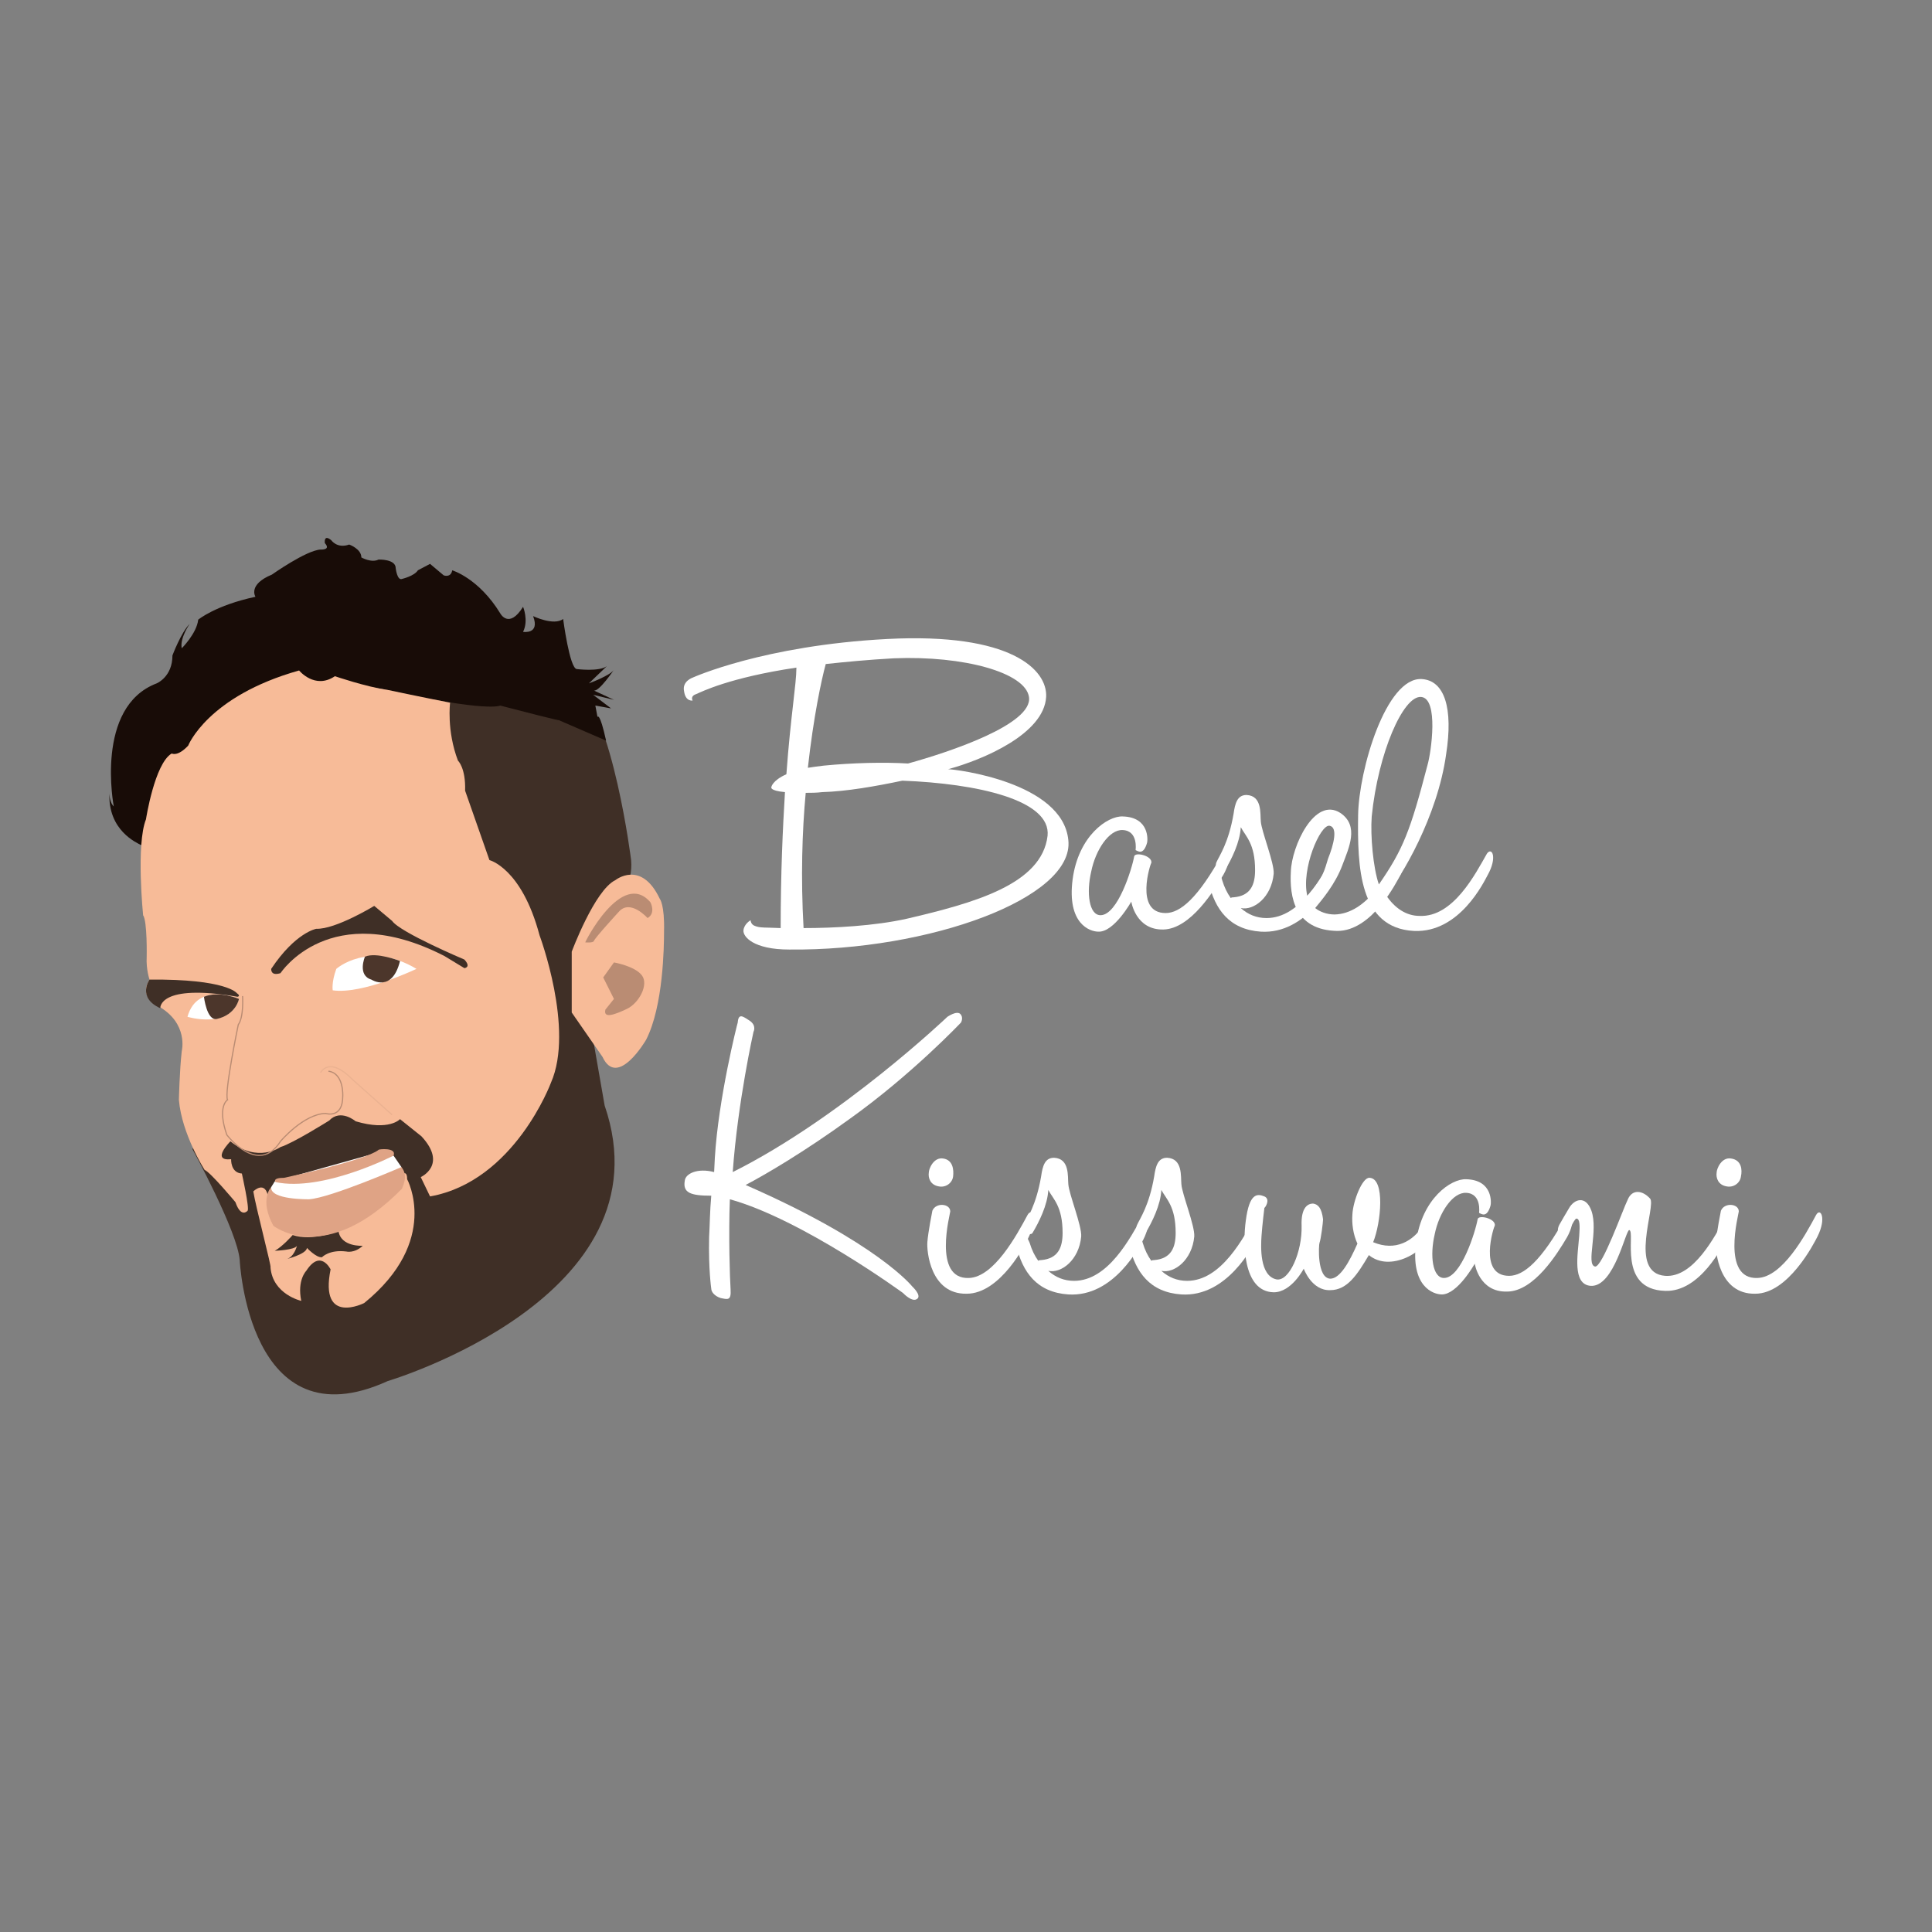 <?xml version="1.0" encoding="utf-8"?>
<!-- Generator: Adobe Illustrator 23.0.3, SVG Export Plug-In . SVG Version: 6.00 Build 0)  -->
<svg version="1.1" id="Layer_1" xmlns="http://www.w3.org/2000/svg" xmlns:xlink="http://www.w3.org/1999/xlink" x="0px" y="0px"
	 viewBox="0 0 270 270" style="enable-background:new 0 0 270 270;" xml:space="preserve">
<rect x="0" y="0" width="270" height="270" fill="#808080" stroke="none"/>
<style type="text/css">
	.st0{fill:#FFFFFF;}
	.st1{fill:#3F2F26;}
	.st2{fill:#F7BB98;}
	.st3{fill:#180C07;}
	.st4{fill:none;stroke:#BA8C73;stroke-width:0.163;stroke-miterlimit:10;}
	.st5{fill:#4C362B;}
	.st6{opacity:0.2;fill:none;stroke:#BA8C73;stroke-width:0.163;stroke-miterlimit:10;}
	.st7{fill:#BA8C73;}
	.st8{fill:#DFA385;}
</style>
<g>
	<g>
		<path class="st0" d="M110.3,132.7c-5,0-6.5-1.8-6.4-2.7c0.1-0.9,1-1.4,1-1.4s0,0.6,0.6,0.8c0.7,0.3,1.5,0.2,3.6,0.3
			c0-7.8,0.3-14,0.6-19c-2.2-0.2-1.9-0.7-1.9-0.7s0.1-0.9,2.1-1.8c0.6-8.2,1.4-12.6,1.4-14.9c-9.4,1.4-13.3,3.4-14,3.7
			c-0.9,0.3-0.5,0.9-0.5,0.9s-1,0.2-1.2-1.3c-0.3-1.4,1.2-1.9,1.2-1.9s9.9-4.5,27.2-5.4c17.3-0.9,22.4,4.3,22.2,8.1
			c-0.3,5.2-8.9,8.8-13.7,10.1c1,0,16,1.8,16.8,9.9C150.2,125.5,129.8,132.9,110.3,132.7z M126.7,128.4c9.4-2.2,18.9-4.8,19.7-11.6
			c0.5-5-9.8-7.3-20.3-7.7c-3.8,0.8-7.8,1.5-11.2,1.6c-0.8,0.1-1.6,0.1-2.3,0.1c-0.5,5.4-0.7,11.8-0.3,18.9
			C116.6,129.7,122.2,129.4,126.7,128.4z M124.9,92c-3.6,0.2-6.7,0.5-9.5,0.8c-0.6,2.2-1.7,7.3-2.5,14.5c0.7-0.1,1.3-0.2,2.2-0.3
			c4.1-0.4,8.4-0.5,11.8-0.3c5.8-1.6,17.5-5.5,16.9-9.3C143.3,94,134.7,91.6,124.9,92z"/>
		<path class="st0" d="M162.6,129.9c-3.9,0.1-4.5-3.9-4.5-3.9s-2.4,4.3-4.6,4.2c-1.2,0-4.4-1.1-3.6-7.3c0.8-6.1,4.9-8.9,7-8.8
			c3.8,0.1,3.5,3.4,3.4,3.7c-0.5,1.7-1.2,1.2-1.6,1c0,0,0.4-2.7-1.8-2.8c-1.9-0.1-3.8,2.8-4.4,5.8c-0.7,3-0.3,6.1,1.3,6.1
			c2.4,0,4.4-6.5,4.7-8.2c0.1-0.7,2.6-0.1,2.4,0.9c-0.1,0-2.4,7,2,7c2,0,4.5-2,8-8.4c0.6-1,1.5,0.5,0.1,3
			C169.7,124.4,166.4,129.8,162.6,129.9z"/>
		<path class="st0" d="M170.8,123c0.3,1,0.7,1.8,1.2,2.5c0.1-0.1,0.3-0.1,0.4-0.1c2.4-0.2,3-1.8,3-3.8c0-3.7-1.3-4.7-2-6
			c-0.1,2.1-1.3,4.5-2.2,6c-0.3,0.5-1.6-0.2-1.2-1.1c0.4-0.9,1.7-2.7,2.4-6.8c0.2-1.4,0.5-2.6,1.8-2.6c2.2,0.1,1.9,2.6,2,3.7
			c0.1,1.4,1.9,5.8,1.8,7.3c-0.3,3.3-2.8,5.2-4.6,4.8c1,0.9,2.2,1.4,3.6,1.4c4.8,0,7.9-6.1,9.5-8.9c0.6-1,1.5,0.5,0.2,3.1
			c-0.5,0.9-4.1,8.1-10.5,7.7c-4.4-0.3-6.4-3.1-7.3-6.9c0,0,0-0.9,0.9-1.2C170.5,121.8,170.7,122.6,170.8,123z"/>
		<path class="st0" d="M195.6,119.2c0.6-1,1.4,0.5,0.1,3.1c-0.5,0.9-3.9,7.8-8.8,7.8c-6-0.1-6.7-4.8-6.5-8.3
			c0.1-3.5,3.3-10.5,6.9-8.2c2.7,1.8,1.2,4.9,0.3,7.3c-1,2.7-2.9,4.9-3.8,6c0.6,0.5,1.6,0.9,2.7,0.9
			C191.1,127.7,194,122,195.6,119.2z M185.8,115.4c-1.3-0.2-4,6.1-3.1,9.8c2.2-2.4,2.4-3.6,2.9-5.2C186.4,118,187,115.6,185.8,115.4
			z"/>
		<path class="st0" d="M207.8,119.3c0.7-1,1.5,0.5,0.1,3c-0.5,0.9-3.9,8.1-10.3,7.8c-7.7-0.4-7.9-9-7.8-16.2
			c0.1-6.3,3.9-19.3,8.9-19c3.2,0.2,4.4,4.1,3.4,10.5c-1.2,8.7-6.3,17.3-8.4,19.7c1.2,1.8,2.8,2.9,4.7,2.9
			C203.1,128.2,206.2,122.1,207.8,119.3z M198.6,97.4c-2.5-0.2-6,7.8-6.9,16.7c-0.2,2.7,0.2,7.2,1,9.5c3.4-4.9,4.4-7.5,6.8-16.7
			C200,105.2,201.1,97.6,198.6,97.4z"/>
	</g>
	<g>
		<path class="st0" d="M132.4,142.1c0,0,1.3-0.9,1.8-0.4c0.5,0.5,0.1,1.2,0.1,1.2s-6.9,7.3-15.6,13.5c-6.2,4.5-11.8,7.8-14.5,9.2
			c18.5,8.1,23.3,14.2,23.3,14.2s1.3,1.2,0.7,1.7c-0.7,0.6-2-0.8-2-0.8s-14.1-10.3-24.2-13.1c-0.2,5,0,11.1,0.1,12.6
			c0.1,1.6-0.4,1.4-1.4,1.2c-0.9-0.3-1.3-0.9-1.3-1.3c0,0-0.4-2.7-0.3-7.2c0.1-1.7,0.1-3.6,0.3-5.8c-2.9,0-4-0.4-3.7-2.1
			c0.1-1,1.8-1.8,4.1-1.2l0.1-2c0.5-8.3,3.1-18.6,3.2-18.9c0.1-1.4,0.8-0.8,1.6-0.3c1.1,0.7,0.6,1.6,0.6,1.6c0,0-2.2,9.8-2.9,19.6
			C117.6,156.2,132.4,142.1,132.4,142.1L132.4,142.1z"/>
		<path class="st0" d="M135.1,180.8c-5.1,0.1-5.6-6-5.5-7.2c0.1-1.4,0.7-4.4,0.7-4.4c0.5-1.2,2.5-1,2.5,0.1c0,0.3-2.5,9.5,2.6,9.3
			c3.5-0.1,6.7-6,8.2-8.8c0.6-1.1,1.5,0.4,0.2,3C143.4,173.8,139.8,180.8,135.1,180.8z M133.2,164.4c-0.1,0.9-1,1.6-2,1.4
			c-1.2-0.2-1.5-1.2-1.4-1.9c0-0.6,0.7-2.2,2-2C133.2,162.1,133.3,163.5,133.2,164.4z"/>
		<path class="st0" d="M143.9,173.7c0.3,1,0.7,1.8,1.2,2.5c0.1-0.1,0.3-0.1,0.4-0.1c2.4-0.2,3-1.8,3-3.8c0-3.7-1.3-4.7-2-6
			c-0.1,2.1-1.3,4.5-2.2,6c-0.3,0.5-1.6-0.2-1.2-1.1c0.4-0.9,1.7-2.7,2.4-6.8c0.2-1.4,0.5-2.6,1.8-2.6c2.2,0.1,1.9,2.6,2,3.7
			c0.1,1.4,1.9,5.8,1.8,7.3c-0.3,3.3-2.8,5.2-4.6,4.8c1,0.9,2.2,1.4,3.6,1.4c4.8,0,7.9-6.1,9.5-8.9c0.6-1,1.5,0.5,0.2,3.1
			c-0.5,0.9-4.1,8.1-10.5,7.7c-4.4-0.3-6.4-3.1-7.3-6.9c0,0,0-0.9,0.9-1.2C143.5,172.5,143.7,173.3,143.9,173.7z"/>
		<path class="st0" d="M159.7,173.7c0.3,1,0.7,1.8,1.2,2.5c0.1-0.1,0.3-0.1,0.4-0.1c2.4-0.2,3-1.8,3-3.8c0-3.7-1.3-4.7-2-6
			c-0.1,2.1-1.3,4.5-2.2,6c-0.3,0.5-1.6-0.2-1.2-1.1c0.4-0.9,1.7-2.7,2.4-6.8c0.2-1.4,0.5-2.6,1.8-2.6c2.2,0.1,1.9,2.6,2,3.7
			c0.1,1.4,1.9,5.8,1.8,7.3c-0.3,3.3-2.8,5.2-4.6,4.8c1,0.9,2.2,1.4,3.6,1.4c4.8,0,7.9-6.1,9.5-8.9c0.6-1,1.5,0.5,0.2,3.1
			c-0.5,0.9-4.1,8.1-10.5,7.7c-4.4-0.3-6.4-3.1-7.3-6.9c0,0,0-0.9,0.9-1.2C159.4,172.5,159.6,173.3,159.7,173.7z"/>
		<path class="st0" d="M185.9,180.3c-2.6,0.1-3.7-3-3.7-3s-1.7,3.3-4.2,3.3c-4.4-0.1-4.3-7.1-3.9-10c0.5-3.9,1.6-3.8,2.6-3.4
			c0.9,0.4,0.1,1.6,0,1.6c0,0-0.3,2.4-0.4,3.9c-0.1,1.5-0.3,5.6,2.1,6.1c1.8,0.3,3.6-3.9,3.5-7.5c-0.1-2.6,0.9-3.1,1.6-3.1
			c0.7,0.1,1.2,0.6,1.4,2.2c0,0.4-0.3,2.8-0.5,3.3c-0.1,0.2-0.4,4.9,1.5,5c1.4,0,2.7-2.4,3.8-4.9c-0.6-1.3-0.8-2.8-0.7-4.1
			c0.1-1.9,1.4-5.2,2.4-5.1c2.2,0.1,1.6,6.3,0.5,9c3.1,1.3,5.6-0.1,7.1-2.5l0.6-1c0.5-0.9,1.4,0,1,1.6c-1.4,3.5-6.4,6.1-9.3,3.7
			C189.7,178.1,188.3,180.3,185.9,180.3z"/>
		<path class="st0" d="M210.6,180.5c-3.9,0.1-4.5-3.9-4.5-3.9s-2.4,4.3-4.6,4.3c-1.2,0-4.4-1.1-3.6-7.3c0.8-6.1,4.9-8.9,7-8.8
			c3.8,0.1,3.5,3.4,3.4,3.7c-0.5,1.7-1.2,1.2-1.6,1c0,0,0.4-2.7-1.8-2.8c-1.9-0.1-3.8,2.8-4.4,5.8c-0.7,3-0.3,6.1,1.3,6.1
			c2.4,0,4.4-6.5,4.7-8.2c0.1-0.7,2.6-0.1,2.4,0.9c-0.1,0-2.4,7,2,7c2,0,4.5-2,8-8.4c0.6-1,1.5,0.5,0.1,3
			C217.7,175.1,214.4,180.5,210.6,180.5z"/>
		<path class="st0" d="M220.3,170.3c-0.2,0-0.7,1-1.5,2.6c-0.5,0.5-1.5-0.5-0.9-1.7c0.4-0.7,0.8-1.4,1.4-2.4
			c0.7-1.2,2.3-1.8,3.1,0.4c1,2.8-0.8,7.5,0.5,7.8c1,0.2,3.9-8,4.6-9.4c0.6-1.4,2-1.3,3.1-0.1c0.9,1-3.1,10.4,2.1,10.8
			c4,0.3,7-5.6,8.5-8.3c0.6-1,1.4,0.5,0.1,3.1c-0.5,0.9-3.7,7.5-8.6,7.3c-6.7-0.2-4.1-8.2-5-8.5c-0.5-0.1-2.1,8-5.4,7.8
			c-2.6-0.2-1.8-4.4-1.6-7C220.8,171.3,220.8,170.3,220.3,170.3z"/>
		<path class="st0" d="M245.3,180.8c-5.1,0.1-5.6-6-5.5-7.2c0.1-1.4,0.7-4.4,0.7-4.4c0.5-1.2,2.5-1,2.5,0.1c0,0.3-2.5,9.5,2.6,9.3
			c3.5-0.1,6.7-6,8.2-8.8c0.6-1.1,1.5,0.4,0.2,3C253.5,173.8,249.9,180.8,245.3,180.8z M243.3,164.4c-0.1,0.9-1,1.6-2,1.4
			c-1.2-0.2-1.5-1.2-1.4-1.9c0-0.6,0.7-2.2,2-2C243.4,162.1,243.5,163.5,243.3,164.4z"/>
	</g>
	<g>
		<path class="st1" d="M54.2,92.6l-1,8.3l-26.3,59.7c0,0,6.3,11.5,6.6,15.5c0,0,1.2,25.8,20.7,16.9c0,0,39.5-11.7,30.3-38.5l-4-22.9
			c0,0,8.3-4.8,7.7-11.4c0,0-2.5-20.1-7.7-24.7L54.2,92.6z"/>
		<path class="st2" d="M35.4,166.5c0,0,1.7-1.7,2.1,0.9c0,0,0.3,3.7,1.9,3.7c0,0,8.1,2.2,15.8-5.9c0,0,1.7-2.5,1.7-0.4
			c0,0,4.7,8.6-6,17.3c0,0-6.3,3.2-4.7-4.7c0,0-1.4-2.9-3.4,0.2c0,0-1.3,1.3-0.7,4.2c0,0-4-0.9-4.3-4.7
			C38,177.2,35.7,168.5,35.4,166.5z"/>
		<path class="st3" d="M19.7,118.1c-0.5-0.3-4.7-2-4.4-7.4c0,0-0.1,1.3,0.6,2c0,0-2.7-13.9,6-17.2c0,0,2.2-0.9,2.2-3.9
			c0,0,1.2-3.2,2.4-4.4c0,0-1.4,2-1.1,3.4c0,0,2.1-2.1,2.3-4c0,0,2.4-2,8-3.2c0,0-1.1-1.7,2.3-3.1c0,0,4.8-3.4,6.8-3.5
			c0,0,1.5,0.1,0.6-0.9c0,0-0.2-1.3,0.9-0.4c0,0,0.8,1.2,2.5,0.6c0,0,1.7,0.6,1.7,1.8c0,0,1.4,0.8,2.4,0.3c0,0,2.4-0.1,2.4,1.2
			c0,0,0.2,1.8,0.9,1.5c0,0,1.7-0.4,2.2-1.2l1.7-0.9l1.9,1.6c0,0,1,0.4,1.2-0.7c0,0,3.7,1.1,6.7,6c0,0,1.2,2.3,3.2-0.9
			c0,0,0.8,1.9,0,3.5c0,0,2.4,0.4,1.4-2.2c0,0,2.9,1.4,4.2,0.4c0,0,0.9,6.9,1.9,7c0,0,3.1,0.4,4.2-0.4l-2.5,2.4c0,0,3-1.1,3.5-1.9
			c0,0-2.1,3.1-2.8,2.9l2.8,1.3l-2.9-0.7l2.5,1.9l-2.2-0.4l0.3,1.6c0,0,0.3-0.8,1.2,3.3l-6.7-2.9c0,0,1.5,0.5-8.1-2
			c0,0-1.7,1-15.9-2.2C39.9,93.3,23.4,113,23.4,113L19.7,118.1z"/>
		<path class="st2" d="M20.9,136.9c0,0-0.5-1.4-0.4-3.2c0,0,0.1-4.9-0.5-5.8c0,0-1-9.9,0.4-13.4c0,0,1.2-7.8,3.6-9.2
			c0,0,0.8,0.5,2.3-1.1c0,0,2.7-6.9,15.5-10.5c0,0,2.2,2.7,5,0.8c0,0,4.4,1.5,7.3,1.9c0,0,5.2,1.1,8.8,1.8c0,0-0.5,3.9,1.1,8.1
			c0,0,1.1,1,1,4.2l3.4,9.7c0,0,4.5,1.1,7,10.5c0,0,4.9,13.1,1.6,20.6c0,0-5.1,13.8-16.9,15.9l-1.3-2.7c0,0,3.8-1.7,0.1-5.7l-3-2.4
			c0,0-1.5,1.7-6.2,0.3c0,0-2.1-1.8-3.7-0.1c0,0-5.1,3.2-6.8,3.7c0,0-3.2,2.3-7-0.8c0,0-2.8,2.8,0.1,2.5c0,0-0.1,1.9,1.5,2
			c0,0,1.1,4.9,0.8,5.2c0,0-0.9,1.1-1.7-1.2c0,0-3.5-4.2-4.3-4.5c0,0-3.2-5-3.6-9.8c0,0,0.1-4.2,0.4-6.8c0,0,1-3.9-3.3-6.3
			C22.1,140.7,19.3,139.4,20.9,136.9z"/>
		<path class="st0" d="M47,135.4c0,0,4.5-4,11.2,0c0,0-7.5,3.6-11.7,3C46.5,138.4,46.3,137.3,47,135.4z"/>
		<path class="st0" d="M33.4,139.6c0,0-5.8-2.5-7.2,2.5C26.2,142.1,32.1,143.9,33.4,139.6z"/>
		<path class="st1" d="M39.2,136c0,0,6.9-10.6,22.9-2.4l2.8,1.7c0,0,1-0.1,0-1.2c0,0-9-3.8-10.1-5.4l-2.5-2.1c0,0-5.4,3.3-8.1,3.2
			c0,0-2.9,0.5-6.3,5.6C37.9,135.6,37.9,136.4,39.2,136z"/>
		<path class="st1" d="M22.4,140.9c0,0-0.3-3.5,10.8-1.6c0,0,0.5-0.1-0.1-0.5c0,0-1.4-2-12.2-1.9C20.9,136.9,19.1,139.4,22.4,140.9z
			"/>
		<path class="st4" d="M33.9,139.2c0,0,0.2,2.9-0.6,4c0,0-2,9.6-1.5,10.5c0,0-1.5,0.9-0.1,4.9c0,0,4.4,5.8,7.5,0.9
			c0,0,3.2-3.8,6.3-3.9c0,0,2.4,0.8,2.4-2.4c0,0,0.2-3.2-2-3.5"/>
		<path class="st5" d="M51,133.7c0,0-1.1,2.6,0.9,3.2c0,0,2.9,1.9,4-2.6C55.9,134.3,52.6,133,51,133.7z"/>
		<path class="st5" d="M28.5,139.3c0,0,0.4,3.4,1.8,3.1c2.7-0.6,3.1-2.8,3.1-2.8S30.6,138.4,28.5,139.3z"/>
		<path class="st6" d="M44.8,149.9c0,0,1.2-2.4,4.5,1l5.5,4.9"/>
		<path class="st2" d="M92.2,125.6c-2.6-5.5-6.2-2.6-6.2-2.6c-2.9,1.4-6.1,10-6.1,10v8.5l4.3,6.2c2.1,4.5,6.1-2.4,6.1-2.4
			c2.4-4.7,2.5-13,2.5-15.1c0,0,0,0,0,0C92.9,126.4,92.2,125.6,92.2,125.6z"/>
		<path class="st7" d="M81.8,131.7c-0.2,0.2,5.1-10.3,9.1-5.6c0,0,0.8,1.5-0.4,2.2c0,0-2.4-2.7-4-0.9c0,0-3.4,3.7-3.5,4.1
			C82.9,131.8,81.8,131.7,81.8,131.7z"/>
		<path class="st1" d="M40.9,172.6c0,0-1.4,1.6-2.5,2.2c0,0,2.8-0.1,3.1-0.7c0,0-0.4,1.7-1.6,1.9c0,0,2.9-0.7,3-1.6
			c0,0,1.3,1.4,2.1,1.3c0,0,1-1.1,3.4-0.8c0,0,1.1,0.3,2.3-0.8c0,0-3.1,0.2-3.4-2.1C47.3,172.1,43.6,173.5,40.9,172.6z"/>
		<polygon class="st0" points="38.4,165.1 37.9,165.9 37.8,167.6 41.5,170.2 56,164.4 56.1,163.1 55,161.5 52.7,161.1 		"/>
		<path class="st8" d="M55,161.5c0,0-9.9,5.1-16.5,3.7c0,0-0.5-0.6,1.2-0.6c0,0,11.3-2.4,13.2-3.9C52.8,160.6,55.5,160.3,55,161.5z"
			/>
		<path class="st8" d="M56.1,163.1c0,0-9.9,4.3-12.9,4.5c0,0-5.5,0.1-5.3-1.7c0,0-1.7,1.7,0.3,5.4c0,0,7.2,5.8,18-5.2
			C56.1,166.1,57.2,164.4,56.1,163.1z"/>
		<path class="st7" d="M84.6,141.1l1.2-1.5l-1.5-3l1.5-2.1c0,0,2.9,0.5,3.9,1.8c1,1.3-0.4,3.9-2.1,4.7
			C85.9,141.8,84.3,142.4,84.6,141.1z"/>
	</g>
</g>
</svg>
